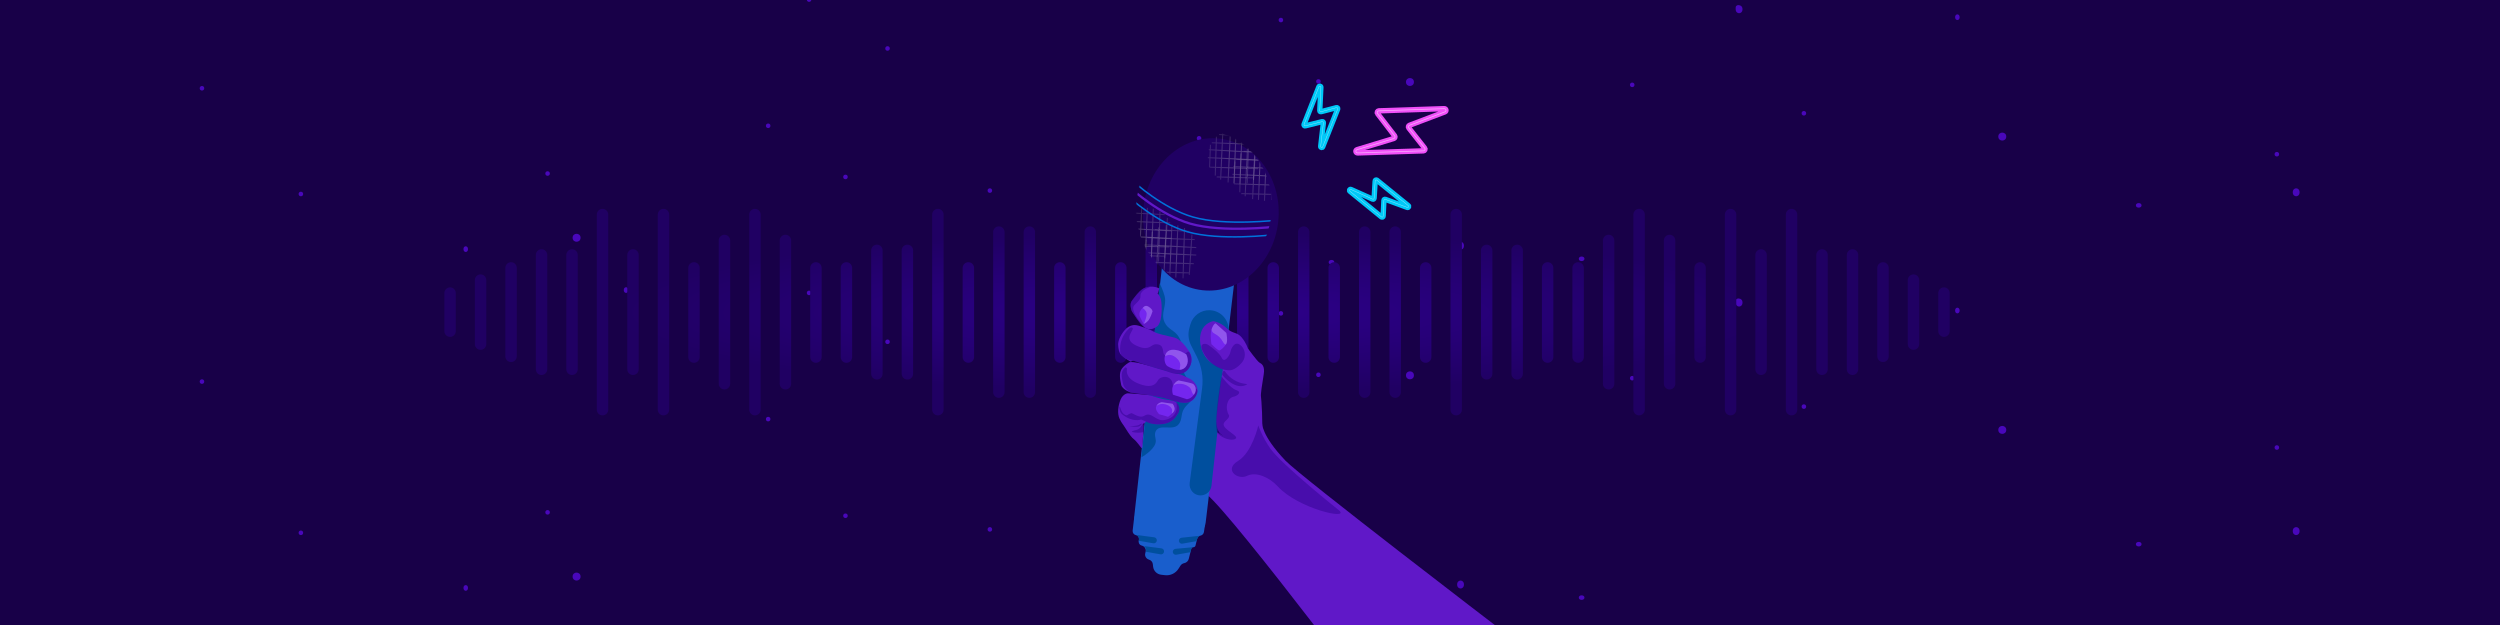 <svg xmlns="http://www.w3.org/2000/svg" fill="none" viewBox="0 0 3280 820" height="820" width="3280">
<g clip-path="url(#clip0_1351_11561)">
<rect fill="#180048" height="820" width="3280"></rect>
<circle fill="#4907BB" r="2.983" cy="-0.548" cx="1061.52"></circle>
<circle fill="#4907BB" r="2.983" cy="165.03" cx="1007.82"></circle>
<circle fill="#4907BB" r="2.983" cy="181.436" cx="1573.15"></circle>
<circle fill="#4907BB" r="2.983" cy="115.804" cx="264.983"></circle>
<circle fill="#4907BB" r="2.983" cy="63.593" cx="1164.44"></circle>
<circle fill="#4907BB" r="2.983" cy="106.85" cx="1729.77"></circle>
<ellipse fill="#4907BB" ry="3.729" rx="2.983" cy="22.573" cx="2568.07"></ellipse>
<circle fill="#4907BB" r="2.983" cy="202.319" cx="2987.22"></circle>
<circle fill="#4907BB" r="2.983" cy="111.327" cx="2141.47"></circle>
<circle fill="#4907BB" r="5.221" cy="107.596" cx="1849.85"></circle>
<circle fill="#4907BB" r="5.221" cy="179.197" cx="2626.99"></circle>
<circle fill="#4907BB" r="2.983" cy="26.304" cx="1680.55"></circle>
<circle fill="#4907BB" r="2.983" cy="148.616" cx="2366.7"></circle>
<circle fill="#4907BB" r="2.983" cy="9.897" cx="2280.19"></circle>
<ellipse fill="#4907BB" ry="5.221" rx="4.475" cy="12.135" cx="2281.68"></ellipse>
<ellipse fill="#4907BB" ry="2.983" rx="3.729" cy="788.53" cx="1746.93"></ellipse>
<circle fill="#4907BB" r="2.983" cy="694.561" cx="1298.69"></circle>
<circle fill="#4907BB" r="2.983" cy="699.038" cx="394.756"></circle>
<ellipse fill="#4907BB" ry="3.729" rx="2.983" cy="771.378" cx="611.043"></ellipse>
<circle fill="#4907BB" r="2.983" cy="672.186" cx="718.441"></circle>
<circle fill="#4907BB" r="2.983" cy="676.663" cx="1109.25"></circle>
<ellipse fill="#4907BB" ry="3.729" rx="2.983" cy="690.831" cx="1626.85"></ellipse>
<ellipse fill="#4907BB" ry="2.983" rx="3.729" cy="713.952" cx="2805.99"></ellipse>
<ellipse fill="#4907BB" ry="2.983" rx="3.729" cy="784.061" cx="2075.09"></ellipse>
<circle fill="#4907BB" r="5.221" cy="756.463" cx="756.479"></circle>
<ellipse fill="#4907BB" ry="5.221" rx="4.475" cy="766.9" cx="1916.23"></ellipse>
<ellipse fill="#4907BB" ry="5.221" rx="4.475" cy="696.799" cx="3012.58"></ellipse>
<circle fill="#4907BB" r="2.983" cy="384.296" cx="1061.52"></circle>
<circle fill="#4907BB" r="2.983" cy="549.874" cx="1007.82"></circle>
<ellipse fill="#4907BB" ry="2.983" rx="3.729" cy="344.022" cx="1746.93"></ellipse>
<circle fill="#4907BB" r="2.983" cy="566.28" cx="1573.15"></circle>
<circle fill="#4907BB" r="2.983" cy="250.054" cx="1298.69"></circle>
<circle fill="#4907BB" r="2.983" cy="254.522" cx="394.756"></circle>
<ellipse fill="#4907BB" ry="3.729" rx="2.983" cy="326.87" cx="611.043"></ellipse>
<circle fill="#4907BB" r="2.983" cy="227.679" cx="718.441"></circle>
<ellipse fill="#4907BB" ry="3.729" rx="2.983" cy="380.573" cx="821.365"></ellipse>
<circle fill="#4907BB" r="2.983" cy="500.647" cx="264.983"></circle>
<circle fill="#4907BB" r="2.983" cy="448.436" cx="1164.44"></circle>
<circle fill="#4907BB" r="2.983" cy="232.155" cx="1109.25"></circle>
<ellipse fill="#4907BB" ry="3.729" rx="2.983" cy="246.323" cx="1626.85"></ellipse>
<circle fill="#4907BB" r="2.983" cy="491.694" cx="1729.77"></circle>
<ellipse fill="#4907BB" ry="3.729" rx="2.983" cy="407.417" cx="2568.07"></ellipse>
<ellipse fill="#4907BB" ry="2.983" rx="3.729" cy="269.444" cx="2805.99"></ellipse>
<circle fill="#4907BB" r="2.983" cy="587.163" cx="2987.22"></circle>
<circle fill="#4907BB" r="2.983" cy="496.171" cx="2141.47"></circle>
<ellipse fill="#4907BB" ry="2.983" rx="3.729" cy="339.546" cx="2075.09"></ellipse>
<circle fill="#4907BB" r="5.221" cy="311.955" cx="756.479"></circle>
<circle fill="#4907BB" r="5.221" cy="492.439" cx="1849.85"></circle>
<ellipse fill="#4907BB" ry="5.221" rx="4.475" cy="322.393" cx="1916.23"></ellipse>
<circle fill="#4907BB" r="5.221" cy="564.041" cx="2626.99"></circle>
<ellipse fill="#4907BB" ry="5.221" rx="4.475" cy="252.291" cx="3012.58"></ellipse>
<circle fill="#4907BB" r="2.983" cy="411.147" cx="1680.55"></circle>
<circle fill="#4907BB" r="2.983" cy="533.46" cx="2366.7"></circle>
<circle fill="#4907BB" r="2.983" cy="394.741" cx="2280.19"></circle>
<ellipse fill="#4907BB" ry="5.221" rx="4.475" cy="396.979" cx="2281.68"></ellipse>
<path fill="url(#paint0_radial_1351_11561)" d="M1230.5 274C1226.36 274 1223 277.358 1223 281.5V537.5C1223 541.642 1226.36 545 1230.5 545C1234.64 545 1238 541.642 1238 537.5V281.5C1238 277.358 1234.64 274 1230.5 274Z"></path>
<path fill="url(#paint1_radial_1351_11561)" d="M1430.5 297C1426.36 297 1423 300.358 1423 304.5V514.5C1423 518.642 1426.36 522 1430.5 522C1434.64 522 1438 518.642 1438 514.5V304.5C1438 300.358 1434.64 297 1430.5 297Z"></path>
<path fill="url(#paint2_radial_1351_11561)" d="M830.5 327C826.358 327 823 330.358 823 334.5V484.5C823 488.642 826.358 492 830.5 492C834.642 492 838 488.642 838 484.5V334.5C838 330.358 834.642 327 830.5 327Z"></path>
<path fill="url(#paint3_radial_1351_11561)" d="M1463 351.5C1463 347.358 1466.36 344 1470.5 344C1474.64 344 1478 347.358 1478 351.5V468.5C1478 472.642 1474.64 476 1470.5 476C1466.36 476 1463 472.642 1463 468.5V351.5Z"></path>
<path fill="url(#paint4_radial_1351_11561)" d="M1383 351.5C1383 347.358 1386.36 344 1390.5 344C1394.64 344 1398 347.358 1398 351.5V468.5C1398 472.642 1394.64 476 1390.5 476C1386.36 476 1383 472.642 1383 468.5V351.5Z"></path>
<path fill="url(#paint5_radial_1351_11561)" d="M1270.5 344C1266.36 344 1263 347.358 1263 351.5V468.5C1263 472.642 1266.36 476 1270.5 476C1274.64 476 1278 472.642 1278 468.5V351.5C1278 347.358 1274.64 344 1270.5 344Z"></path>
<path fill="url(#paint6_radial_1351_11561)" d="M1103 351.5C1103 347.358 1106.36 344 1110.5 344C1114.64 344 1118 347.358 1118 351.5V468.5C1118 472.642 1114.64 476 1110.5 476C1106.36 476 1103 472.642 1103 468.5V351.5Z"></path>
<path fill="url(#paint7_radial_1351_11561)" d="M1070.5 344C1066.36 344 1063 347.358 1063 351.5V468.5C1063 472.642 1066.36 476 1070.5 476C1074.64 476 1078 472.642 1078 468.5V351.5C1078 347.358 1074.64 344 1070.5 344Z"></path>
<path fill="url(#paint8_radial_1351_11561)" d="M903 351.5C903 347.358 906.358 344 910.5 344C914.642 344 918 347.358 918 351.5V468.5C918 472.642 914.642 476 910.5 476C906.358 476 903 472.642 903 468.5V351.5Z"></path>
<path fill="url(#paint9_radial_1351_11561)" d="M743 334.5C743 330.358 746.358 327 750.5 327C754.642 327 758 330.358 758 334.5V484.5C758 488.642 754.642 492 750.5 492C746.358 492 743 488.642 743 484.5V334.5Z"></path>
<path fill="url(#paint10_radial_1351_11561)" d="M710.5 327C706.358 327 703 330.358 703 334.5V484.5C703 488.642 706.358 492 710.5 492C714.642 492 718 488.642 718 484.5V334.5C718 330.358 714.642 327 710.5 327Z"></path>
<path fill="url(#paint11_radial_1351_11561)" d="M663 351.5C663 347.358 666.358 344 670.5 344C674.642 344 678 347.358 678 351.5V467.5C678 471.642 674.642 475 670.5 475C666.358 475 663 471.642 663 467.5V351.5Z"></path>
<path fill="url(#paint12_radial_1351_11561)" d="M630.5 360C626.358 360 623 363.358 623 367.5V451.5C623 455.642 626.358 459 630.5 459C634.642 459 638 455.642 638 451.5V367.5C638 363.358 634.642 360 630.5 360Z"></path>
<path fill="url(#paint13_radial_1351_11561)" d="M583 384.5C583 380.358 586.358 377 590.5 377C594.642 377 598 380.358 598 384.5V434.5C598 438.642 594.642 442 590.5 442C586.358 442 583 438.642 583 434.5V384.5Z"></path>
<path fill="url(#paint14_radial_1351_11561)" d="M1503 328.5C1503 324.358 1506.36 321 1510.5 321C1514.64 321 1518 324.358 1518 328.5V490.5C1518 494.642 1514.64 498 1510.5 498C1506.36 498 1503 494.642 1503 490.5V328.5Z"></path>
<path fill="url(#paint15_radial_1351_11561)" d="M1190.5 321C1186.36 321 1183 324.358 1183 328.5V490.5C1183 494.642 1186.36 498 1190.5 498C1194.64 498 1198 494.642 1198 490.5V328.5C1198 324.358 1194.64 321 1190.5 321Z"></path>
<path fill="url(#paint16_radial_1351_11561)" d="M1143 328.5C1143 324.358 1146.36 321 1150.5 321C1154.64 321 1158 324.358 1158 328.5V490.5C1158 494.642 1154.64 498 1150.5 498C1146.36 498 1143 494.642 1143 490.5V328.5Z"></path>
<path fill="url(#paint17_radial_1351_11561)" d="M1030.5 308C1026.36 308 1023 311.358 1023 315.5V503.5C1023 507.642 1026.36 511 1030.5 511C1034.64 511 1038 507.642 1038 503.5V315.5C1038 311.358 1034.64 308 1030.5 308Z"></path>
<path fill="url(#paint18_radial_1351_11561)" d="M943 315.5C943 311.358 946.358 308 950.5 308C954.642 308 958 311.358 958 315.5V503.5C958 507.642 954.642 511 950.5 511C946.358 511 943 507.642 943 503.5V315.5Z"></path>
<path fill="url(#paint19_radial_1351_11561)" d="M1350.5 297C1346.36 297 1343 300.358 1343 304.5V514.5C1343 518.642 1346.36 522 1350.5 522C1354.64 522 1358 518.642 1358 514.5V304.5C1358 300.358 1354.64 297 1350.5 297Z"></path>
<path fill="url(#paint20_radial_1351_11561)" d="M1303 304.5C1303 300.358 1306.36 297 1310.5 297C1314.64 297 1318 300.358 1318 304.5V514.5C1318 518.642 1314.64 522 1310.5 522C1306.36 522 1303 518.642 1303 514.5V304.5Z"></path>
<path fill="url(#paint21_radial_1351_11561)" d="M983 281.5C983 277.358 986.358 274 990.5 274C994.642 274 998 277.358 998 281.5V537.5C998 541.642 994.642 545 990.5 545C986.358 545 983 541.642 983 537.5V281.5Z"></path>
<path fill="url(#paint22_radial_1351_11561)" d="M870.5 274C866.358 274 863 277.358 863 281.5V537.5C863 541.642 866.358 545 870.5 545C874.642 545 878 541.642 878 537.5V281.5C878 277.358 874.642 274 870.5 274Z"></path>
<path fill="url(#paint23_radial_1351_11561)" d="M783 281.5C783 277.358 786.358 274 790.5 274C794.642 274 798 277.358 798 281.5V537.5C798 541.642 794.642 545 790.5 545C786.358 545 783 541.642 783 537.5V281.5Z"></path>
<path fill="url(#paint24_radial_1351_11561)" d="M1550.5 280C1546.36 280 1543 283.358 1543 287.5V531.5C1543 535.642 1546.36 539 1550.5 539C1554.64 539 1558 535.642 1558 531.5V287.5C1558 283.358 1554.64 280 1550.5 280Z"></path>
<path fill="url(#paint25_radial_1351_11561)" d="M1678 351.5C1678 347.358 1674.64 344 1670.5 344C1666.36 344 1663 347.358 1663 351.5V468.5C1663 472.642 1666.36 476 1670.5 476C1674.64 476 1678 472.642 1678 468.5V351.5Z"></path>
<path fill="url(#paint26_radial_1351_11561)" d="M1750.5 344C1754.64 344 1758 347.358 1758 351.5V468.5C1758 472.642 1754.64 476 1750.5 476C1746.36 476 1743 472.642 1743 468.5V351.5C1743 347.358 1746.36 344 1750.5 344Z"></path>
<path fill="url(#paint27_radial_1351_11561)" d="M1878 351.5C1878 347.358 1874.64 344 1870.5 344C1866.36 344 1863 347.358 1863 351.5V468.5C1863 472.642 1866.36 476 1870.5 476C1874.64 476 1878 472.642 1878 468.5V351.5Z"></path>
<path fill="url(#paint28_radial_1351_11561)" d="M2030.5 344C2034.64 344 2038 347.358 2038 351.5V468.5C2038 472.642 2034.64 476 2030.5 476C2026.36 476 2023 472.642 2023 468.5V351.5C2023 347.358 2026.36 344 2030.5 344Z"></path>
<path fill="url(#paint29_radial_1351_11561)" d="M2078 351.5C2078 347.358 2074.64 344 2070.5 344C2066.36 344 2063 347.358 2063 351.5V468.5C2063 472.642 2066.36 476 2070.5 476C2074.64 476 2078 472.642 2078 468.5V351.5Z"></path>
<path fill="url(#paint30_radial_1351_11561)" d="M2230.5 344C2234.64 344 2238 347.358 2238 351.5V468.5C2238 472.642 2234.64 476 2230.5 476C2226.36 476 2223 472.642 2223 468.5V351.5C2223 347.358 2226.36 344 2230.5 344Z"></path>
<path fill="url(#paint31_radial_1351_11561)" d="M2318 334.5C2318 330.358 2314.64 327 2310.5 327C2306.36 327 2303 330.358 2303 334.5V484.5C2303 488.642 2306.36 492 2310.5 492C2314.64 492 2318 488.642 2318 484.5V334.5Z"></path>
<path fill="url(#paint32_radial_1351_11561)" d="M2390.5 327C2394.64 327 2398 330.358 2398 334.5V484.5C2398 488.642 2394.64 492 2390.5 492C2386.36 492 2383 488.642 2383 484.5V334.5C2383 330.358 2386.36 327 2390.5 327Z"></path>
<path fill="url(#paint33_radial_1351_11561)" d="M2438 334.5C2438 330.358 2434.64 327 2430.5 327C2426.36 327 2423 330.358 2423 334.5V484.5C2423 488.642 2426.36 492 2430.5 492C2434.64 492 2438 488.642 2438 484.5L2438 334.5Z"></path>
<path fill="url(#paint34_radial_1351_11561)" d="M2470.5 344C2474.64 344 2478 347.358 2478 351.5V467.5C2478 471.642 2474.64 475 2470.5 475C2466.36 475 2463 471.642 2463 467.5V351.5C2463 347.358 2466.36 344 2470.5 344Z"></path>
<path fill="url(#paint35_radial_1351_11561)" d="M2518 367.5C2518 363.358 2514.64 360 2510.5 360C2506.36 360 2503 363.358 2503 367.5L2503 451.5C2503 455.642 2506.36 459 2510.5 459C2514.64 459 2518 455.642 2518 451.5L2518 367.5Z"></path>
<path fill="url(#paint36_radial_1351_11561)" d="M2550.5 377C2554.64 377 2558 380.358 2558 384.5V434.5C2558 438.642 2554.64 442 2550.5 442C2546.36 442 2543 438.642 2543 434.5L2543 384.5C2543 380.358 2546.36 377 2550.5 377Z"></path>
<path fill="url(#paint37_radial_1351_11561)" d="M1718 304.5C1718 300.358 1714.64 297 1710.5 297C1706.36 297 1703 300.358 1703 304.5V514.5C1703 518.642 1706.36 522 1710.5 522C1714.64 522 1718 518.642 1718 514.5V304.5Z"></path>
<path fill="url(#paint38_radial_1351_11561)" d="M1630.5 321C1634.64 321 1638 324.358 1638 328.5V490.5C1638 494.642 1634.64 498 1630.5 498C1626.36 498 1623 494.642 1623 490.5V328.5C1623 324.358 1626.36 321 1630.5 321Z"></path>
<path fill="url(#paint39_radial_1351_11561)" d="M1958 328.5C1958 324.358 1954.64 321 1950.5 321C1946.36 321 1943 324.358 1943 328.5V490.5C1943 494.642 1946.36 498 1950.5 498C1954.64 498 1958 494.642 1958 490.5V328.5Z"></path>
<path fill="url(#paint40_radial_1351_11561)" d="M1990.5 321C1994.64 321 1998 324.358 1998 328.5V490.5C1998 494.642 1994.64 498 1990.5 498C1986.36 498 1983 494.642 1983 490.5V328.5C1983 324.358 1986.36 321 1990.5 321Z"></path>
<path fill="url(#paint41_radial_1351_11561)" d="M2118 315.5C2118 311.358 2114.64 308 2110.5 308C2106.36 308 2103 311.358 2103 315.5V503.5C2103 507.642 2106.36 511 2110.5 511C2114.64 511 2118 507.642 2118 503.5V315.5Z"></path>
<path fill="url(#paint42_radial_1351_11561)" d="M2190.5 308C2194.64 308 2198 311.358 2198 315.5V503.5C2198 507.642 2194.64 511 2190.5 511C2186.36 511 2183 507.642 2183 503.5V315.5C2183 311.358 2186.36 308 2190.5 308Z"></path>
<path fill="url(#paint43_radial_1351_11561)" d="M1798 304.5C1798 300.358 1794.64 297 1790.5 297C1786.36 297 1783 300.358 1783 304.5V514.5C1783 518.642 1786.36 522 1790.5 522C1794.64 522 1798 518.642 1798 514.5V304.5Z"></path>
<path fill="url(#paint44_radial_1351_11561)" d="M1830.5 297C1834.64 297 1838 300.358 1838 304.5V514.5C1838 518.642 1834.64 522 1830.5 522C1826.36 522 1823 518.642 1823 514.5V304.5C1823 300.358 1826.36 297 1830.5 297Z"></path>
<path fill="url(#paint45_radial_1351_11561)" d="M1918 281.5C1918 277.358 1914.64 274 1910.5 274C1906.36 274 1903 277.358 1903 281.5V537.5C1903 541.642 1906.36 545 1910.5 545C1914.64 545 1918 541.642 1918 537.5V281.5Z"></path>
<path fill="url(#paint46_radial_1351_11561)" d="M2150.5 274C2154.64 274 2158 277.358 2158 281.5V537.5C2158 541.642 2154.64 545 2150.5 545C2146.36 545 2143 541.642 2143 537.5V281.5C2143 277.358 2146.36 274 2150.5 274Z"></path>
<path fill="url(#paint47_radial_1351_11561)" d="M2278 281.5C2278 277.358 2274.64 274 2270.5 274C2266.36 274 2263 277.358 2263 281.5V537.5C2263 541.642 2266.36 545 2270.5 545C2274.64 545 2278 541.642 2278 537.5V281.5Z"></path>
<path fill="url(#paint48_radial_1351_11561)" d="M2350.5 274C2354.64 274 2358 277.358 2358 281.5V537.5C2358 541.642 2354.64 545 2350.5 545C2346.36 545 2343 541.642 2343 537.5V281.5C2343 277.358 2346.36 274 2350.5 274Z"></path>
<path fill="url(#paint49_radial_1351_11561)" d="M1598 287.5C1598 283.358 1594.64 280 1590.5 280C1586.36 280 1583 283.358 1583 287.5V531.5C1583 535.642 1586.36 539 1590.5 539C1594.64 539 1598 535.642 1598 531.5V287.5Z"></path>
<g filter="url(#filter0_f_1351_11561)">
<path stroke-width="7" stroke="#00C8F8" d="M1847.69 269.835L1806.44 236.365C1805.58 235.669 1804.29 236.234 1804.22 237.338L1802.84 260.124C1802.78 261.076 1801.79 261.671 1800.92 261.287L1772.46 248.562C1771.01 247.914 1769.81 249.859 1771.05 250.864L1812.48 284.612C1813.35 285.321 1814.64 284.744 1814.7 283.62L1815.7 262.746C1815.74 261.825 1816.66 261.213 1817.53 261.533L1846.36 272.167C1847.81 272.701 1848.89 270.805 1847.69 269.835L1847.69 269.835Z"></path>
</g>
<path stroke-width="2" stroke="#00C8F8" d="M1847.69 269.835C1847.69 269.835 1847.69 269.834 1847.69 269.833L1806.44 236.365C1805.58 235.669 1804.29 236.234 1804.22 237.338L1802.84 260.124C1802.78 261.076 1801.79 261.671 1800.92 261.287L1772.46 248.562C1771.01 247.914 1769.81 249.859 1771.05 250.864L1812.48 284.612C1813.35 285.321 1814.64 284.744 1814.7 283.62L1815.7 262.746C1815.74 261.825 1816.66 261.213 1817.53 261.533L1846.36 272.167C1847.81 272.7 1848.89 270.808 1847.69 269.837C1847.69 269.836 1847.69 269.835 1847.69 269.835V269.835Z"></path>
<path stroke-width="0.5" stroke-opacity="0.64" stroke="white" d="M1847.69 269.835C1847.69 269.835 1847.69 269.834 1847.69 269.833L1806.44 236.365C1805.58 235.669 1804.29 236.234 1804.22 237.338L1802.84 260.124C1802.78 261.076 1801.79 261.671 1800.92 261.287L1772.46 248.562C1771.01 247.914 1769.81 249.859 1771.05 250.864L1812.48 284.612C1813.35 285.321 1814.64 284.744 1814.7 283.62L1815.7 262.746C1815.74 261.825 1816.66 261.213 1817.53 261.533L1846.36 272.167C1847.81 272.7 1848.89 270.808 1847.69 269.837C1847.69 269.836 1847.69 269.835 1847.69 269.835V269.835Z"></path>
<g filter="url(#filter1_f_1351_11561)">
<path stroke-width="7" stroke="#00C8F8" d="M1730.37 113.902L1710.87 163.321C1710.47 164.352 1711.4 165.411 1712.47 165.142L1734.61 159.603C1735.54 159.371 1736.41 160.137 1736.3 161.081L1732.73 192.05C1732.55 193.628 1734.77 194.187 1735.35 192.704L1755.06 143.036C1755.48 141.996 1754.54 140.934 1753.45 141.219L1733.24 146.549C1732.35 146.785 1731.49 146.09 1731.53 145.168L1732.99 114.471C1733.07 112.932 1730.94 112.47 1730.37 113.908L1730.37 113.902Z"></path>
</g>
<path stroke-width="2" stroke="#00C8F8" d="M1730.37 113.905C1730.37 113.904 1730.37 113.904 1730.37 113.905L1710.87 163.321C1710.47 164.352 1711.4 165.411 1712.47 165.142L1734.61 159.603C1735.54 159.371 1736.41 160.137 1736.3 161.081L1732.73 192.05C1732.55 193.628 1734.77 194.187 1735.35 192.704L1755.06 143.036C1755.48 141.996 1754.54 140.934 1753.45 141.219L1733.24 146.549C1732.35 146.785 1731.49 146.09 1731.53 145.168L1732.99 114.471C1733.07 112.933 1730.94 112.471 1730.37 113.905C1730.37 113.906 1730.37 113.906 1730.37 113.905V113.905Z"></path>
<path stroke-width="0.5" stroke-opacity="0.64" stroke="white" d="M1730.37 113.905C1730.37 113.904 1730.37 113.904 1730.37 113.905L1710.87 163.321C1710.47 164.352 1711.4 165.411 1712.47 165.142L1734.61 159.603C1735.54 159.371 1736.41 160.137 1736.3 161.081L1732.73 192.05C1732.55 193.628 1734.77 194.187 1735.35 192.704L1755.06 143.036C1755.48 141.996 1754.54 140.934 1753.45 141.219L1733.24 146.549C1732.35 146.785 1731.49 146.09 1731.53 145.168L1732.99 114.471C1733.07 112.933 1730.94 112.471 1730.37 113.905C1730.37 113.906 1730.37 113.906 1730.37 113.905V113.905Z"></path>
<g filter="url(#filter2_f_1351_11561)">
<path stroke-width="7" stroke="#F050F8" d="M1894.86 142.541L1809.01 145.427C1807.22 145.492 1806.24 147.547 1807.33 148.966L1829.8 178.251C1830.74 179.474 1830.16 181.252 1828.7 181.704L1780.46 196.345C1778 197.091 1778.6 200.739 1781.18 200.653L1867.54 197.922C1869.35 197.867 1870.32 195.789 1869.2 194.358L1848.28 167.814C1847.36 166.644 1847.84 164.919 1849.23 164.392L1895.71 146.8C1898.04 145.92 1897.35 142.458 1894.85 142.547L1894.86 142.541Z"></path>
</g>
<path stroke-width="3" stroke="#F050F8" d="M1894.86 142.544C1894.86 142.543 1894.86 142.541 1894.86 142.541L1809.01 145.427C1807.22 145.492 1806.24 147.547 1807.33 148.966L1829.8 178.251C1830.74 179.474 1830.16 181.252 1828.7 181.704L1780.46 196.345C1778 197.091 1778.6 200.739 1781.18 200.653L1867.54 197.922C1869.35 197.867 1870.32 195.789 1869.2 194.358L1848.28 167.814C1847.36 166.644 1847.84 164.919 1849.23 164.392L1895.71 146.8C1898.04 145.92 1897.35 142.463 1894.86 142.547C1894.86 142.547 1894.86 142.545 1894.86 142.544V142.544Z"></path>
<path stroke-opacity="0.5" stroke="white" d="M1894.86 142.544C1894.86 142.543 1894.86 142.541 1894.86 142.541L1809.01 145.427C1807.22 145.492 1806.24 147.547 1807.33 148.966L1829.8 178.251C1830.74 179.474 1830.16 181.252 1828.7 181.704L1780.46 196.345C1778 197.091 1778.6 200.739 1781.18 200.653L1867.54 197.922C1869.35 197.867 1870.32 195.789 1869.2 194.358L1848.28 167.814C1847.36 166.644 1847.84 164.919 1849.23 164.392L1895.71 146.8C1898.04 145.92 1897.35 142.463 1894.86 142.547C1894.86 142.547 1894.86 142.545 1894.86 142.544V142.544Z"></path>
<path fill="#6018C8" d="M1655.94 555.186C1655.94 555.186 1654.41 570.549 1686.43 604.284C1706.22 625.132 1969.36 826.32 1969.36 826.32C1969.36 826.32 1953.16 857.8 1917.18 896.674C1890.72 945.764 1837.29 971.386 1837.29 971.386C1834.19 963.8 1619 677.937 1583.61 648.964C1567.36 635.657 1487.94 592.496 1504.35 579.392C1513.1 572.398 1568.04 543.967 1591.8 563.245C1617.6 584.187 1654.12 581.932 1655.95 555.175L1655.94 555.186Z"></path>
<path fill="#195ECC" d="M1488.05 678.249L1525.56 340.745C1526.55 331.793 1534.36 325.171 1543.35 325.646L1606.04 328.956C1615.85 329.475 1623.18 338.183 1622.02 347.942L1581.8 685.916C1580.73 694.875 1572.85 701.441 1563.85 700.873L1503.88 697.093C1494.19 696.482 1486.98 687.896 1488.05 678.249Z"></path>
<path fill="#004F9E" d="M1560.49 430.237L1561.82 425.554C1565.04 414.175 1575.65 406.497 1587.47 406.995C1602.24 407.618 1613.4 420.618 1611.77 435.315L1589.48 637.12C1588.11 649.57 1572.61 654.47 1564.33 645.074C1561.57 641.95 1560.3 637.79 1560.85 633.662L1577.14 509.404C1579.03 494.976 1576.51 480.313 1569.91 467.345L1562.74 453.252C1559.12 446.137 1558.32 437.918 1560.49 430.237Z"></path>
<path fill="#6018C8" d="M1583.53 470.844C1580.29 467.045 1577.64 462.035 1576.05 456.567C1574.04 449.692 1573.71 442.126 1576 435.404C1580.11 423.321 1591.67 421.349 1591.67 421.349C1591.67 421.349 1600.62 422.175 1608.97 430.282C1617.33 438.39 1622.79 435.272 1628.9 442.476C1635 449.68 1637.23 457.14 1637.23 457.14C1637.23 457.14 1649.53 474.112 1652.39 475.709C1655.25 477.305 1659.97 479.912 1657.94 491.614C1655.92 503.316 1653.83 517.965 1654.35 519.926C1654.87 521.886 1657.29 558.933 1655.4 564.478C1653.5 570.023 1644.89 581.643 1627.16 579.359C1609.44 577.087 1604.87 572.717 1602.72 570.273C1602.72 570.273 1596.33 567.216 1596.04 553.274C1595.76 539.32 1604.39 484.631 1604.39 484.631C1604.39 484.631 1590.83 479.409 1583.53 470.844Z"></path>
<path fill="#7426EF" d="M1608.82 436.813C1608.82 436.813 1611.03 447.128 1608.7 451.289C1606.38 455.439 1601.66 459.604 1599.74 459.793C1597.81 459.992 1589.44 451.515 1589.44 451.515C1589.44 451.515 1586.97 437.84 1589.96 430.709C1592.95 423.59 1594.81 424.326 1594.81 424.326L1608.82 436.813Z"></path>
<path fill="#2D008C" d="M1579.86 451.206C1581.78 450.97 1583.7 451.495 1585.31 452.585C1590.67 456.231 1600.05 463.237 1603.03 469.721C1606.37 476.965 1613.38 466.446 1614.19 462.165C1615.01 457.885 1619.17 447.591 1626.33 451.982C1633.49 456.349 1635.52 467.306 1630.32 474.417C1626.61 479.503 1618.75 486.409 1612.14 485.85C1605.53 485.291 1589.83 482.968 1578.73 462.369C1574.06 453.72 1576.93 451.569 1579.85 451.193L1579.86 451.206Z" opacity="0.47"></path>
<path fill="#2D008C" d="M1607.02 487.155C1606.46 486.37 1605.28 486.426 1604.81 487.265C1603.95 488.782 1603.02 490.901 1603.7 491.92C1604.83 493.609 1620.11 511.353 1633.85 505.484C1643.47 501.377 1622.23 508.702 1607.03 487.167L1607.02 487.155Z" opacity="0.47"></path>
<path fill="#004F9E" d="M1516 581.5C1513.17 591.317 1497.5 600 1497.5 600L1521.5 371.5C1521.5 371.5 1526.31 381.595 1528 388.5C1531.2 401.588 1522.27 410.805 1528 423C1532.4 432.374 1541.19 433.106 1546.5 442C1555.48 457.06 1547.66 469.646 1552.5 486.5C1556.29 499.709 1569.05 505.6 1566 519C1563.98 527.875 1556.47 529.811 1552.5 538C1549.18 544.833 1551.16 550.499 1546.5 556.5C1538.82 566.404 1520.53 554.812 1516 566.5C1513.88 571.962 1517.62 575.872 1516 581.5Z"></path>
<path fill="#2D008C" d="M1602.91 494.249C1602.91 494.249 1614.06 509.341 1621.96 511.826C1629.86 514.312 1623.96 519.26 1618.37 520.514C1609.43 522.509 1607.14 536.122 1612.14 544.209C1614.7 548.357 1606.03 552.13 1605.41 556.209C1604.28 563.635 1625.96 571.822 1621.17 575.506C1616.38 579.191 1603.04 575.053 1597.56 568.46C1592.1 561.856 1599.64 507.92 1602.89 494.26L1602.91 494.249Z" opacity="0.47"></path>
<path fill="#6018C8" d="M1519.8 382.964L1521.03 378.364C1514.03 374.996 1505.22 375.416 1499.53 378.949C1493.85 382.482 1488.91 389.788 1485.09 394.616C1481.27 399.458 1485 408.262 1485 408.262C1485 408.262 1495.79 425.913 1501.6 429.588C1507.42 433.263 1512.54 432.419 1518.27 428.104C1524.01 423.788 1524.74 407.423 1523.76 396.852C1522.99 388.616 1518.71 385.002 1518.71 385.002C1519.22 384.415 1519.6 383.701 1519.8 382.94L1519.8 382.964Z"></path>
<path fill="#6018C8" d="M1488.94 426.477C1488.94 426.477 1481.77 425.834 1475.66 433.054C1469.55 440.273 1466.73 447.89 1467.04 452.409C1467.35 456.927 1467.56 462.581 1471.99 466.764C1475.06 469.671 1479.47 472.282 1481.87 473.611C1482.92 474.189 1483.59 474.517 1483.59 474.517C1483.59 474.517 1486.07 472.329 1489.85 474.126C1493.63 475.924 1521.77 484.529 1527.16 485.642C1532.55 486.756 1545.92 494.43 1555.32 487.62C1564.73 480.811 1565.07 469.11 1561.02 462.428C1556.96 455.746 1548.69 444.68 1540.41 442.801C1532.13 440.91 1518.09 437.883 1514.53 435.516C1510.96 433.149 1493.46 426.19 1488.95 426.489L1488.94 426.477Z"></path>
<path fill="#6018C8" d="M1549.45 491.495L1562.34 497.532C1562.34 497.532 1576.62 506.87 1568.95 520.049C1561.29 533.228 1546.94 528.099 1533.35 523.826C1519.75 519.553 1483.66 515.064 1483.66 515.064C1483.66 515.064 1472.28 511.24 1470.93 504.729C1469.58 498.217 1467.8 489.12 1471.87 483.723C1475.93 478.327 1480.54 476.082 1480.54 476.082C1480.54 476.082 1481.14 471.883 1508 480.003C1534.87 488.135 1549.45 491.495 1549.45 491.495Z"></path>
<path fill="#6018C8" d="M1497.74 588.099C1497.74 588.099 1490.72 578.41 1487.83 576.418C1484.93 574.427 1481.24 569.374 1476.87 562.255C1472.49 555.136 1472.04 555.917 1468.84 549.289C1465.64 542.66 1466.91 532.089 1470.22 524.252C1473.52 516.416 1479.58 516 1479.58 516C1479.58 516 1499.96 517.178 1508.86 518.632C1508.86 518.632 1521.15 523.001 1527.96 524.025C1534.78 525.05 1541.88 525.688 1543.9 528.493C1543.9 528.493 1549.9 535.298 1545.63 542.467C1541.36 549.636 1536.68 553.756 1528.92 555.671C1521.16 557.586 1511.37 556.766 1505.92 554.019C1504.91 553.503 1504.02 553.078 1503.22 552.73C1503.22 552.73 1503.42 555.147 1499.78 555.917C1499.78 555.917 1500.95 558.156 1499.92 567.707L1498.72 586.792L1497.75 588.088L1497.74 588.099Z"></path>
<path fill="#2D008C" d="M1486.29 430.911C1486.29 430.911 1484.66 426.679 1478.54 433.91C1472.42 441.14 1470.19 448.795 1469.76 453.695C1469.36 458.192 1469.32 464.402 1471.95 466.769C1476.72 471.045 1478.74 471.816 1489.62 474.501C1493.69 475.507 1521.54 484.903 1526.93 486.017C1532.32 487.13 1545.69 494.804 1555.09 487.995C1564.5 481.185 1564.84 469.484 1560.79 462.802C1556.73 456.12 1556.36 474.65 1528.51 466.11C1523.79 464.67 1529.59 451.207 1516.05 451.675C1510.35 451.863 1508.39 460.058 1494.77 455.093C1471.6 446.658 1486.39 435.142 1486.28 430.935L1486.29 430.911Z" opacity="0.47"></path>
<path fill="#2D008C" d="M1538.18 510.764L1562.98 509.007C1562.98 509.007 1576.25 506.809 1568.6 520.001C1560.94 533.18 1546.59 528.05 1532.99 523.778C1519.39 519.505 1483.31 515.016 1483.31 515.016C1483.31 515.016 1474.8 510.243 1473.46 503.72C1472.13 497.197 1469.94 489.967 1473.98 484.568C1474.62 483.716 1475.18 483.061 1475.69 482.57C1476.88 481.383 1478.86 482.46 1478.54 484.106C1477.65 488.787 1478.39 498.889 1498.54 504.992C1512.53 509.23 1516.97 503.083 1519.12 499.149C1523.25 491.59 1542.01 491.737 1538.19 510.776L1538.18 510.764Z" opacity="0.47"></path>
<path fill="#2D008C" d="M1471.91 543.268C1467.81 539.831 1467.89 528.293 1470.43 536.403C1472.31 542.4 1475.33 544.376 1477.73 544.92C1479.25 545.265 1479.62 543.504 1484.24 542.093C1485.6 541.679 1492.12 547.017 1497.85 546.628C1501.91 546.361 1503.36 542.597 1508.89 544.35C1514.42 546.103 1519.71 552.684 1527.88 551.081C1550.52 546.617 1541.88 525.709 1543.89 528.502C1543.89 528.502 1550.16 534.777 1545.9 541.934C1541.63 549.103 1537.15 553.653 1529.4 555.58C1521.64 557.495 1510.77 556.75 1505.33 554.003C1504.32 553.487 1498.16 550.742 1497.35 550.382C1497.35 550.382 1485.7 554.848 1471.9 543.255L1471.91 543.268Z" opacity="0.47"></path>
<path fill="#2D008C" d="M1499.48 378.736C1493.79 382.269 1488.86 389.574 1485.03 394.403C1481.22 399.244 1484.95 408.048 1484.95 408.048C1484.95 408.048 1496.25 426.946 1501.55 429.374C1502.64 429.871 1480.93 407.961 1488.23 400.424C1493.23 395.265 1496.63 393.23 1496.34 387.642C1496.15 384.155 1500.47 379.631 1506.73 377.562C1511.35 376.045 1505.17 375.179 1499.47 378.723L1499.48 378.736Z" opacity="0.47"></path>
<path fill="#7426EF" d="M1556.46 465.002C1556.46 465.002 1550.36 460.797 1545.82 459.714C1541.29 458.631 1532.79 457.143 1529.28 464.716C1525.78 472.279 1529.48 479.201 1531.78 480.465C1534.08 481.729 1543.29 487.069 1550.77 484.685C1558.24 482.288 1560.4 473.2 1556.46 465.002Z"></path>
<path fill="#7426EF" d="M1546.37 499.049C1546.37 499.049 1563.66 502.365 1565.47 503.752C1567.3 505.141 1571.25 510.638 1566.85 517.204C1562.46 523.759 1557.05 523.739 1557.05 523.739L1538.96 517.826C1538.96 517.826 1534.02 505.435 1546.34 499.047L1546.37 499.049Z"></path>
<path fill="#7426EF" d="M1524.36 527.736L1538.4 529.74C1538.4 529.74 1542.39 534.597 1541.04 538.178C1539.7 541.759 1532.53 546.865 1532.53 546.865L1520.81 543.424C1520.81 543.424 1514.52 537.303 1517.2 532.545C1519.88 527.787 1524.35 527.747 1524.35 527.747L1524.36 527.736Z"></path>
<path fill="#2D008C" d="M1490.73 564.164C1493.41 563.571 1495.74 561.921 1497.09 559.543C1497.12 559.521 1497.13 559.486 1497.15 559.451C1499.29 555.635 1499.76 555.939 1499.76 555.939C1499.76 555.939 1501.15 565.059 1500.14 566.507C1499.13 567.955 1490.54 568.115 1486.07 566.929C1482.98 566.115 1487.58 564.858 1490.72 564.152L1490.73 564.164Z" opacity="0.47"></path>
<path fill="#2D008C" d="M1480.83 559.277C1480.83 559.277 1492.4 561.078 1495.29 559.046C1498.18 557.038 1498.4 555.767 1497.69 555.722C1496.98 555.678 1494.5 557.997 1491.64 558.388C1488.78 558.779 1481.5 559.736 1480.81 559.264L1480.83 559.277Z" opacity="0.47"></path>
<path fill="#E5E5E5" d="M1556.46 465.004C1556.46 465.004 1550.12 460.831 1545.59 459.748C1541.05 458.665 1532.22 457.287 1529.2 465.058C1526.58 471.772 1532.54 459.651 1543.97 470.107C1554.05 479.335 1543.05 487.104 1550.52 484.706C1557.99 482.309 1560.4 473.202 1556.45 464.991L1556.46 465.004Z" opacity="0.25"></path>
<path fill="#E5E5E5" d="M1546.41 499.196C1546.41 499.196 1563.7 502.512 1565.51 503.899C1567.31 505.286 1571.29 510.785 1566.89 517.351C1565.33 519.681 1562.93 511.817 1562.91 511.744C1561.1 505.192 1547.14 500.432 1539.52 505.736C1539.52 505.736 1541.59 500.213 1546.4 499.183L1546.41 499.196Z" opacity="0.25"></path>
<path fill="#E5E5E5" d="M1524.41 527.713L1538.44 529.716C1538.44 529.716 1544.66 536.999 1537.72 542.465C1536.75 543.236 1538.73 539.089 1537.4 536.458C1535.2 532.13 1530.57 530.993 1528.99 530.501C1525 529.25 1520.63 530.033 1517.26 532.511C1519.94 527.753 1524.41 527.713 1524.41 527.713Z" opacity="0.25"></path>
<path fill="#7426EF" d="M1495.74 408.584C1495.74 408.584 1500.55 398.653 1506.37 402.281C1512.19 405.908 1511.97 408.763 1511.97 408.763C1511.97 408.763 1509.15 418.129 1505.77 421.415C1502.4 424.702 1500.62 425.065 1500.62 425.065C1500.62 425.065 1497.31 419.608 1495.64 415.683C1493.97 411.757 1495.75 408.573 1495.75 408.573L1495.74 408.584Z"></path>
<path fill="#E5E5E5" d="M1499.26 404.317C1499.26 404.317 1501.78 399.275 1506.54 402.063C1512.45 405.541 1512.14 408.545 1512.14 408.545C1512.14 408.545 1509.31 417.911 1505.94 421.197C1502.57 424.484 1500.78 424.847 1500.78 424.847C1500.78 424.847 1505.8 413.751 1504.13 409.825C1502.47 405.9 1499.27 404.306 1499.27 404.306L1499.26 404.317Z" opacity="0.25"></path>
<path fill="#E5E5E5" d="M1609.01 436.829C1609.01 436.829 1611.23 447.144 1608.89 451.305C1607.77 453.305 1605.77 450.811 1603.99 447.676C1601.7 443.628 1598.32 440.249 1594.18 438.143C1591.23 436.648 1588.66 434.273 1590.15 430.701C1593.15 423.583 1595 424.319 1595 424.319L1609.01 436.805L1609.01 436.829Z" opacity="0.25"></path>
<path fill="#2D008C" d="M1650.88 558.199C1650.88 558.199 1642.98 593.571 1624.2 604.859C1605.41 616.135 1623.84 630.388 1636.07 624.316C1648.29 618.243 1665.96 626.7 1676.34 638.078C1703.21 667.465 1771.11 682.576 1757.02 669.787C1757.02 669.787 1681.53 609.723 1666.61 588.443C1656.12 573.501 1650.89 558.211 1650.89 558.211L1650.88 558.199Z" opacity="0.47"></path>
<g filter="url(#filter3_d_1351_11561)">
<ellipse fill="#200063" transform="matrix(-0.994 -0.111 -0.111 0.994 1679.09 182.711)" ry="100.052" rx="88.857" cy="100.052" cx="88.857"></ellipse>
</g>
<mask height="201" width="179" y="172" x="1490" maskUnits="userSpaceOnUse" style="mask-type:alpha" id="mask0_1351_11561">
<ellipse fill="#200063" transform="matrix(-0.994 -0.111 -0.111 0.994 1679.09 182.711)" ry="100.052" rx="88.857" cy="100.052" cx="88.857"></ellipse>
</mask>
<g mask="url(#mask0_1351_11561)">
<path fill="url(#paint50_radial_1351_11561)" d="M1479.91 290.959L1486.48 291.213L1486.09 299.409L1479.65 299.057L1479.91 290.959ZM1486.54 289.909L1486.98 280.167L1483.02 279.959L1483.09 278.655L1487.04 278.862L1487.15 276.408L1488.53 276.469L1488.42 278.933L1496.95 279.361L1497.24 273.054L1498.62 273.117L1498.33 279.431L1504.37 279.743L1504.66 272.593L1506.04 272.648L1505.75 279.813L1512.22 280.144L1512.49 273.827L1513.86 273.884L1513.6 280.214L1521.14 280.604L1521.24 277.278L1522.62 277.321L1522.52 280.675L1527.89 280.946L1528.27 280.965L1528.44 281.306L1528.45 281.323L1527.85 281.619L1527.82 282.25L1522.48 281.98L1522.2 291.289L1530.57 291.615L1530.95 285.783L1532.32 285.872L1531.95 291.667L1535.36 291.791L1535.31 293.096L1531.86 292.97L1531.28 301.919L1537.37 302.262L1537.29 303.639L1531.19 303.295L1530.63 311.751L1537.37 312.053L1537.31 313.478L1530.53 313.175L1529.87 323.246L1533.72 323.373L1534.09 323.374L1534.09 324.776L1533.71 324.776L1533.7 324.776L1533.69 324.775L1529.78 324.647L1529.32 331.749L1529.32 331.75L1529.02 336.21L1529.02 336.213L1529 336.586L1528.99 336.917L1528.97 336.917L1528.83 338.929L1527.46 338.833L1527.59 336.889L1524 336.8L1524 336.8L1520.83 336.726L1520.78 338.643L1520.78 338.646L1520.63 343.352L1519.25 343.308L1519.4 338.606L1519.4 338.602L1519.45 336.691L1511.35 336.477L1511.12 342.273L1511.12 342.275L1511.04 344.433L1509.66 344.377L1509.75 342.22L1509.75 342.219L1509.97 336.44L1503.42 336.262L1503.14 343.189L1501.77 343.133L1502.04 336.227L1495.73 336.072L1495.45 342.227L1494.08 342.164L1494.36 336.037L1485.81 335.813L1485.7 338.478L1484.32 338.417L1484.44 335.778L1479.88 335.669L1479.92 334.195L1484.5 334.305L1485.01 323.262L1478.93 323.074L1478.63 333.191L1477.25 333.15L1477.55 323.031L1470.61 322.813L1470.6 322.813L1470.59 322.812L1470.44 322.804L1470.48 322.105L1469.79 322.071L1469.81 321.727L1470.26 310.416L1468.21 310.331L1468.27 308.905L1470.31 308.99L1470.68 299.934L1469.45 299.867L1469.52 298.491L1470.73 298.557L1470.95 292.915L1470.97 292.507L1471.33 292.324L1471.35 292.316L1471.66 292.942L1472.33 292.968L1472.11 298.633L1478.28 298.981L1478.53 290.905L1473.39 290.703L1473.44 289.399L1478.57 289.6L1478.78 282.151L1480.16 282.19L1479.94 289.654L1486.54 289.909ZM1471.2 321.428L1471.63 310.477L1477.93 310.778L1477.59 321.629L1471.2 321.428ZM1478.97 321.672L1479.31 310.841L1485.57 311.114L1485.08 321.861L1478.97 321.672ZM1486.46 321.903L1486.95 311.175L1495.48 311.567L1495 322.164L1486.46 321.903ZM1496.38 322.206L1496.86 311.631L1503.04 311.924L1502.62 322.402L1496.38 322.206ZM1502.56 323.804L1496.31 323.607L1495.8 334.598L1502.1 334.753L1502.56 323.804ZM1504 322.445L1504.42 311.987L1510.95 312.276L1510.54 322.643L1504 322.445ZM1510.48 324.044L1503.94 323.846L1503.48 334.788L1510.03 334.966L1510.48 324.044ZM1511.92 322.686L1512.33 312.337L1520.18 312.695L1519.86 322.943L1511.92 322.686ZM1519.82 324.345L1511.86 324.088L1511.41 335.003L1519.5 335.217L1519.82 324.345ZM1521.24 322.986L1521.56 312.758L1529.16 313.112L1528.49 323.203L1521.24 322.986ZM1528.4 324.603L1521.2 324.388L1520.87 335.251L1524.04 335.325L1524.04 335.325L1527.69 335.416L1527.94 331.66L1527.94 331.659L1528.4 324.603ZM1494.93 323.565L1486.39 323.304L1485.88 334.339L1494.42 334.563L1494.93 323.565ZM1487.91 289.962L1488.36 280.237L1496.9 280.665L1496.46 290.295L1487.91 289.962ZM1504.32 281.047L1498.27 280.735L1497.83 290.349L1503.93 290.585L1504.32 281.047ZM1512.17 281.448L1505.7 281.118L1505.31 290.639L1511.8 290.893L1512.17 281.448ZM1521.1 281.91L1513.55 281.519L1513.18 290.946L1520.83 291.236L1521.1 281.91ZM1530.49 292.918L1529.9 301.843L1521.89 301.404L1522.16 292.595L1530.49 292.918ZM1520.79 292.542L1520.51 301.328L1512.78 300.893L1513.13 292.25L1520.79 292.542ZM1511.75 292.197L1511.4 300.817L1504.89 300.465L1505.26 291.944L1511.75 292.197ZM1503.88 291.89L1503.52 300.389L1497.39 300.041L1497.77 291.653L1503.88 291.89ZM1496.4 291.6L1496.01 299.964L1487.47 299.485L1487.85 291.266L1496.4 291.6ZM1486.03 300.786L1479.61 300.435L1479.35 309.415L1485.64 309.688L1486.03 300.786ZM1495.95 301.341L1487.41 300.862L1487.01 309.75L1495.55 310.141L1495.95 301.341ZM1503.46 301.766L1497.33 301.418L1496.93 310.206L1503.1 310.498L1503.46 301.766ZM1511.34 302.194L1504.83 301.842L1504.48 310.561L1511.01 310.85L1511.34 302.194ZM1520.47 302.706L1512.72 302.27L1512.39 310.912L1520.22 311.269L1520.47 302.706ZM1529.81 303.218L1521.85 302.782L1521.6 311.332L1529.25 311.688L1529.81 303.218ZM1478.24 300.359L1472.05 300.01L1471.69 309.052L1477.97 309.352L1478.24 300.359Z" clip-rule="evenodd" fill-rule="evenodd" opacity="0.3"></path>
<path fill="url(#paint51_radial_1351_11561)" d="M1512.09 312.825L1518.66 313.08L1518.27 321.275L1511.83 320.924L1512.09 312.825ZM1518.72 311.775L1519.16 302.033L1515.2 301.825L1515.27 300.521L1519.22 300.729L1519.33 298.274L1520.71 298.336L1520.6 300.799L1529.13 301.227L1529.42 294.921L1530.8 294.983L1530.51 301.297L1536.55 301.609L1536.84 294.459L1538.22 294.515L1537.93 301.68L1544.4 302.01L1544.67 295.694L1546.04 295.751L1545.78 302.081L1553.32 302.471L1553.42 299.145L1554.8 299.187L1554.7 302.541L1560.07 302.812L1560.45 302.831L1560.62 303.173L1560.63 303.19L1560.03 303.486L1560 304.116L1554.66 303.847L1554.38 313.156L1562.75 313.481L1563.13 307.65L1564.5 307.738L1564.13 313.533L1567.54 313.657L1567.49 314.962L1564.04 314.837L1563.46 323.786L1569.55 324.129L1569.47 325.505L1563.37 325.161L1562.81 333.61L1569.54 333.911L1569.48 335.336L1562.72 335.034L1562.05 345.113L1565.9 345.24L1566.27 345.24L1566.27 346.643L1565.89 346.642L1565.88 346.642L1565.87 346.642L1561.96 346.513L1561.5 353.616L1561.5 353.617L1561.2 358.077L1561.2 358.079L1561.17 358.584L1561.17 358.776L1561.15 358.775L1561.01 360.796L1559.64 360.7L1559.78 358.748L1556.17 358.658L1556.17 358.658L1553.01 358.584L1552.96 360.51L1552.96 360.513L1552.81 365.219L1551.43 365.175L1551.58 360.473L1551.58 360.469L1551.63 358.55L1543.53 358.335L1543.3 364.14L1543.3 364.141L1543.22 366.299L1541.84 366.243L1541.93 364.086L1541.93 364.085L1542.15 358.298L1535.6 358.121L1535.32 365.055L1533.95 365L1534.22 358.085L1527.91 357.93L1527.63 364.093L1526.26 364.03L1526.54 357.895L1517.99 357.672L1517.88 360.344L1516.5 360.284L1516.62 357.637L1512.05 357.528L1512.09 356.053L1516.68 356.163L1517.19 345.129L1511.11 344.941L1510.81 355.057L1509.43 355.017L1509.73 344.898L1502.79 344.68L1502.78 344.68L1502.77 344.679L1502.62 344.67L1502.66 343.972L1501.97 343.937L1501.99 343.594L1502.44 332.274L1500.38 332.189L1500.44 330.764L1502.49 330.849L1502.86 321.8L1501.63 321.733L1501.7 320.357L1502.91 320.423L1503.13 314.781L1503.15 314.373L1503.51 314.191L1503.53 314.183L1503.84 314.809L1504.51 314.835L1504.29 320.499L1510.46 320.847L1510.71 312.772L1505.57 312.57L1505.62 311.265L1510.75 311.467L1510.96 304.018L1512.34 304.057L1512.13 311.52L1518.72 311.775ZM1503.38 343.295L1503.81 332.336L1510.11 332.637L1509.77 343.496L1503.38 343.295ZM1511.15 343.539L1511.49 332.7L1517.75 332.972L1517.26 343.728L1511.15 343.539ZM1518.64 343.77L1519.13 333.034L1527.67 333.425L1527.18 344.03L1518.64 343.77ZM1528.56 344.073L1529.04 333.49L1535.23 333.782L1534.8 344.269L1528.56 344.073ZM1534.74 345.67L1528.49 345.474L1527.98 356.457L1534.28 356.611L1534.74 345.67ZM1536.18 344.311L1536.6 333.845L1543.14 334.135L1542.72 344.51L1536.18 344.311ZM1542.66 345.911L1536.12 345.713L1535.66 356.647L1542.21 356.824L1542.66 345.911ZM1544.1 344.553L1544.51 334.196L1552.36 334.554L1552.04 344.81L1544.1 344.553ZM1552 346.211L1544.04 345.954L1543.59 356.861L1551.68 357.075L1552 346.211ZM1553.42 344.852L1553.74 334.617L1561.34 334.971L1560.67 345.07L1553.42 344.852ZM1560.58 346.47L1553.38 346.254L1553.05 357.11L1556.21 357.184L1556.21 357.184L1559.88 357.275L1560.12 353.527L1560.12 353.526L1560.58 346.47ZM1527.11 345.431L1518.57 345.171L1518.06 356.198L1526.6 356.422L1527.11 345.431ZM1520.09 311.829L1520.54 302.104L1529.08 302.532L1528.64 312.162L1520.09 311.829ZM1536.5 302.914L1530.45 302.602L1530.01 312.215L1536.11 312.452L1536.5 302.914ZM1544.35 303.315L1537.88 302.985L1537.49 312.506L1543.98 312.759L1544.35 303.315ZM1553.28 303.777L1545.73 303.386L1545.36 312.812L1553.01 313.103L1553.28 303.777ZM1562.67 314.785L1562.08 323.709L1554.07 323.27L1554.34 314.461L1562.67 314.785ZM1552.97 314.408L1552.69 323.194L1544.96 322.759L1545.31 314.117L1552.97 314.408ZM1543.93 314.064L1543.58 322.683L1537.07 322.332L1537.44 313.81L1543.93 314.064ZM1536.06 313.757L1535.7 322.255L1529.57 321.908L1529.95 313.52L1536.06 313.757ZM1528.58 313.466L1528.19 321.83L1519.65 321.351L1520.03 313.133L1528.58 313.466ZM1518.21 322.652L1511.79 322.302L1511.53 331.274L1517.82 331.547L1518.21 322.652ZM1528.13 323.207L1519.59 322.728L1519.19 331.609L1527.73 332L1528.13 323.207ZM1535.64 323.633L1529.51 323.285L1529.11 332.064L1535.28 332.357L1535.64 323.633ZM1543.52 324.06L1537.01 323.709L1536.66 332.42L1543.19 332.709L1543.52 324.06ZM1552.65 324.572L1544.9 324.136L1544.57 332.771L1552.4 333.127L1552.65 324.572ZM1561.99 325.085L1554.03 324.649L1553.78 333.191L1561.43 333.547L1561.99 325.085ZM1510.42 322.225L1504.23 321.877L1503.87 330.91L1510.15 331.211L1510.42 322.225Z" clip-rule="evenodd" fill-rule="evenodd" opacity="0.3"></path>
<path fill="url(#paint52_radial_1351_11561)" d="M1596.36 188.185L1602.93 188.439L1602.55 196.635L1596.11 196.283L1596.36 188.185ZM1602.99 187.135L1603.44 177.393L1599.48 177.185L1599.55 175.881L1603.5 176.088L1603.61 173.634L1604.99 173.695L1604.88 176.159L1613.41 176.587L1613.7 170.28L1615.08 170.343L1614.79 176.657L1620.83 176.969L1621.12 169.819L1622.5 169.874L1622.21 177.039L1628.68 177.37L1628.94 171.053L1630.32 171.11L1630.06 177.44L1637.6 177.83L1637.7 174.504L1639.08 174.547L1638.98 177.901L1644.35 178.172L1644.73 178.191L1644.9 178.532L1644.91 178.549L1644.31 178.845L1644.28 179.476L1638.94 179.206L1638.66 188.515L1647.03 188.841L1647.4 183.009L1648.78 183.098L1648.41 188.893L1651.82 189.017L1651.77 190.322L1648.32 190.196L1647.74 199.145L1653.83 199.488L1653.75 200.864L1647.64 200.52L1647.09 208.969L1653.82 209.27L1653.76 210.696L1646.99 210.393L1646.33 220.473L1650.18 220.599L1650.55 220.6L1650.55 222.002L1650.17 222.002L1650.16 222.002L1650.14 222.001L1646.24 221.873L1645.78 228.975L1645.78 228.976L1645.48 233.436L1645.48 233.439L1645.45 233.944L1645.44 234.135L1645.43 234.135L1645.29 236.155L1643.92 236.059L1644.05 234.107L1640.45 234.018L1640.45 234.018L1637.29 233.944L1637.24 235.869L1637.24 235.873L1637.09 240.578L1635.71 240.534L1635.86 235.832L1635.86 235.828L1635.91 233.909L1627.81 233.695L1627.58 239.5L1627.58 239.501L1627.49 241.659L1626.12 241.603L1626.2 239.446L1626.2 239.445L1626.43 233.658L1619.88 233.48L1619.6 240.415L1618.23 240.359L1618.5 233.445L1612.19 233.29L1611.91 239.453L1610.53 239.39L1610.82 233.255L1602.27 233.031L1602.16 235.704L1600.78 235.643L1600.9 232.996L1596.33 232.887L1596.37 231.412L1600.96 231.523L1601.47 220.488L1595.39 220.3L1595.09 230.417L1593.71 230.376L1594.01 220.257L1587.07 220.039L1587.06 220.039L1587.05 220.038L1586.9 220.03L1586.94 219.331L1586.25 219.297L1586.27 218.954L1586.71 207.634L1584.66 207.548L1584.72 206.123L1586.77 206.208L1587.14 197.16L1585.91 197.093L1585.98 195.716L1587.19 195.782L1587.41 190.141L1587.43 189.733L1587.79 189.55L1587.81 189.542L1588.12 190.168L1588.79 190.194L1588.57 195.859L1594.74 196.207L1594.99 188.131L1589.85 187.93L1589.9 186.625L1595.03 186.826L1595.24 179.377L1596.62 179.416L1596.4 186.88L1602.99 187.135ZM1587.66 218.655L1588.09 207.695L1594.39 207.996L1594.05 218.855L1587.66 218.655ZM1595.43 218.898L1595.77 208.059L1602.03 208.332L1601.54 219.087L1595.43 218.898ZM1602.91 219.129L1603.41 208.393L1611.94 208.785L1611.46 219.39L1602.91 219.129ZM1612.84 219.432L1613.32 208.849L1619.5 209.142L1619.08 219.628L1612.84 219.432ZM1619.02 221.03L1612.77 220.833L1612.26 231.816L1618.56 231.971L1619.02 221.03ZM1620.46 219.671L1620.88 209.205L1627.41 209.494L1627 219.869L1620.46 219.671ZM1626.94 221.27L1620.4 221.072L1619.94 232.006L1626.49 232.184L1626.94 221.27ZM1628.37 219.912L1628.79 209.556L1636.64 209.913L1636.32 220.169L1628.37 219.912ZM1636.28 221.571L1628.32 221.314L1627.87 232.221L1635.95 232.435L1636.28 221.571ZM1637.7 220.212L1638.02 209.976L1645.62 210.33L1644.95 220.429L1637.7 220.212ZM1644.86 221.829L1637.65 221.614L1637.33 232.469L1640.49 232.543L1640.49 232.543L1644.15 232.634L1644.4 228.886L1644.4 228.885L1644.86 221.829ZM1611.39 220.791L1602.85 220.53L1602.34 231.557L1610.88 231.781L1611.39 220.791ZM1604.37 187.188L1604.82 177.463L1613.35 177.891L1612.92 187.521L1604.37 187.188ZM1620.78 178.273L1614.73 177.961L1614.29 187.575L1620.39 187.811L1620.78 178.273ZM1628.63 178.674L1622.16 178.344L1621.77 187.865L1628.26 188.119L1628.63 178.674ZM1637.56 179.136L1630.01 178.745L1629.64 188.172L1637.29 188.462L1637.56 179.136ZM1646.95 190.144L1646.36 199.069L1638.35 198.63L1638.62 189.821L1646.95 190.144ZM1637.25 189.768L1636.97 198.553L1629.23 198.118L1629.58 189.477L1637.25 189.768ZM1628.21 189.423L1627.86 198.042L1621.35 197.691L1621.72 189.17L1628.21 189.423ZM1620.34 189.116L1619.97 197.615L1613.85 197.267L1614.23 188.879L1620.34 189.116ZM1612.86 188.826L1612.47 197.19L1603.93 196.711L1604.31 188.492L1612.86 188.826ZM1602.49 198.012L1596.07 197.661L1595.81 206.633L1602.1 206.907L1602.49 198.012ZM1612.41 198.567L1603.87 198.088L1603.47 206.968L1612.01 207.36L1612.41 198.567ZM1619.92 198.992L1613.79 198.644L1613.39 207.424L1619.56 207.716L1619.92 198.992ZM1627.8 199.42L1621.29 199.068L1620.94 207.779L1627.47 208.068L1627.8 199.42ZM1636.93 199.932L1629.18 199.496L1628.85 208.13L1636.68 208.487L1636.93 199.932ZM1646.27 200.444L1638.3 200.008L1638.06 208.55L1645.71 208.907L1646.27 200.444ZM1594.7 197.585L1588.51 197.236L1588.15 206.27L1594.43 206.57L1594.7 197.585Z" clip-rule="evenodd" fill-rule="evenodd" opacity="0.3"></path>
<path fill="url(#paint53_radial_1351_11561)" d="M1628.55 210.052L1635.12 210.306L1634.73 218.502L1628.3 218.15L1628.55 210.052ZM1635.18 209.002L1635.63 199.26L1631.66 199.052L1631.73 197.748L1635.68 197.955L1635.79 195.501L1637.17 195.563L1637.06 198.026L1645.6 198.454L1645.88 192.148L1647.26 192.21L1646.97 198.524L1653.01 198.836L1653.3 191.686L1654.68 191.742L1654.39 198.906L1660.87 199.237L1661.13 192.92L1662.5 192.978L1662.24 199.308L1669.78 199.698L1669.89 196.371L1671.26 196.414L1671.16 199.768L1676.53 200.039L1676.91 200.058L1677.08 200.4L1677.09 200.417L1676.5 200.712L1676.46 201.343L1671.12 201.073L1670.85 210.383L1679.21 210.708L1679.59 204.877L1680.96 204.965L1680.59 210.76L1684 210.884L1683.95 212.189L1680.51 212.063L1679.92 221.012L1686.01 221.355L1685.94 222.732L1679.83 222.388L1679.27 230.837L1686.01 231.138L1685.94 232.563L1679.18 232.26L1678.51 242.34L1682.36 242.466L1682.73 242.467L1682.73 243.869L1682.35 243.869L1682.34 243.869L1682.33 243.868L1678.42 243.74L1677.96 250.842L1677.96 250.843L1677.67 255.303L1677.67 255.306L1677.63 255.811L1677.63 256.002L1677.62 256.002L1677.48 258.022L1676.1 257.926L1676.24 255.975L1672.64 255.885L1672.63 255.885L1669.47 255.811L1669.42 257.736L1669.42 257.74L1669.27 262.445L1667.89 262.401L1668.04 257.699L1668.04 257.696L1668.1 255.776L1659.99 255.562L1659.77 261.367L1659.76 261.368L1659.68 263.526L1658.3 263.47L1658.39 261.313L1658.39 261.312L1658.61 255.525L1652.06 255.348L1651.79 262.282L1650.41 262.227L1650.69 255.312L1644.38 255.157L1644.09 261.32L1642.72 261.257L1643 255.122L1634.46 254.898L1634.34 257.571L1632.96 257.511L1633.08 254.864L1628.52 254.754L1628.55 253.28L1633.14 253.39L1633.66 242.355L1627.57 242.167L1627.27 252.284L1625.89 252.243L1626.19 242.124L1619.25 241.906L1619.24 241.906L1619.23 241.906L1619.08 241.897L1619.12 241.199L1618.43 241.164L1618.45 240.821L1618.9 229.501L1616.84 229.416L1616.9 227.99L1618.95 228.075L1619.32 219.027L1618.09 218.96L1618.16 217.584L1619.37 217.65L1619.59 212.008L1619.61 211.6L1619.97 211.418L1619.99 211.409L1620.3 212.035L1620.97 212.061L1620.75 217.726L1626.92 218.074L1627.17 209.998L1622.03 209.797L1622.08 208.492L1627.21 208.693L1627.42 201.244L1628.8 201.284L1628.59 208.747L1635.18 209.002ZM1619.84 240.522L1620.27 229.563L1626.57 229.864L1626.23 240.723L1619.84 240.522ZM1627.61 240.766L1627.95 229.926L1634.21 230.199L1633.72 240.954L1627.61 240.766ZM1635.1 240.996L1635.59 230.26L1644.13 230.652L1643.64 241.257L1635.1 240.996ZM1645.02 241.299L1645.5 230.716L1651.69 231.009L1651.26 241.496L1645.02 241.299ZM1651.2 242.897L1644.95 242.701L1644.44 253.683L1650.75 253.838L1651.2 242.897ZM1652.64 241.538L1653.06 231.072L1659.6 231.361L1659.18 241.736L1652.64 241.538ZM1659.12 243.138L1652.58 242.939L1652.12 253.874L1658.67 254.051L1659.12 243.138ZM1660.56 241.779L1660.97 231.423L1668.82 231.78L1668.5 242.036L1660.56 241.779ZM1668.46 243.438L1660.5 243.181L1660.05 254.088L1668.14 254.302L1668.46 243.438ZM1669.88 242.079L1670.2 231.844L1677.8 232.198L1677.13 242.296L1669.88 242.079ZM1677.04 243.697L1669.84 243.481L1669.52 254.336L1672.67 254.41L1672.67 254.41L1676.34 254.502L1676.58 250.753L1676.58 250.752L1677.04 243.697ZM1643.58 242.658L1635.03 242.398L1634.52 253.424L1643.07 253.648L1643.58 242.658ZM1636.55 209.055L1637 199.33L1645.54 199.758L1645.1 209.388L1636.55 209.055ZM1652.96 200.141L1646.91 199.828L1646.48 209.442L1652.57 209.679L1652.96 200.141ZM1660.81 200.542L1654.34 200.211L1653.95 209.732L1660.44 209.986L1660.81 200.542ZM1669.74 201.003L1662.19 200.612L1661.82 210.039L1669.47 210.33L1669.74 201.003ZM1679.13 212.011L1678.54 220.936L1670.53 220.497L1670.81 211.688L1679.13 212.011ZM1669.43 211.635L1669.15 220.421L1661.42 219.986L1661.77 211.344L1669.43 211.635ZM1660.39 211.291L1660.04 219.91L1653.53 219.558L1653.9 211.037L1660.39 211.291ZM1652.52 210.983L1652.16 219.482L1646.03 219.134L1646.42 210.746L1652.52 210.983ZM1645.04 210.693L1644.65 219.057L1636.11 218.578L1636.49 210.36L1645.04 210.693ZM1634.67 219.879L1628.25 219.528L1627.99 228.5L1634.28 228.774L1634.67 219.879ZM1644.59 220.434L1636.05 219.955L1635.66 228.835L1644.19 229.227L1644.59 220.434ZM1652.1 220.859L1645.97 220.511L1645.57 229.291L1651.74 229.583L1652.1 220.859ZM1659.99 221.287L1653.48 220.935L1653.12 229.647L1659.65 229.935L1659.99 221.287ZM1669.11 221.799L1661.36 221.363L1661.03 229.997L1668.87 230.354L1669.11 221.799ZM1678.45 222.311L1670.49 221.875L1670.24 230.417L1677.89 230.774L1678.45 222.311ZM1626.88 219.452L1620.7 219.103L1620.33 228.137L1626.62 228.437L1626.88 219.452Z" clip-rule="evenodd" fill-rule="evenodd" opacity="0.3"></path>
</g>
<mask height="201" width="179" y="172" x="1490" maskUnits="userSpaceOnUse" style="mask-type:alpha" id="mask1_1351_11561">
<ellipse fill="#200063" transform="matrix(-0.994 -0.111 -0.111 0.994 1679.09 182.711)" ry="100.052" rx="88.857" cy="100.052" cx="88.857"></ellipse>
</mask>
<g mask="url(#mask1_1351_11561)">
<path stroke-width="3" stroke="#6018C8" d="M1673.81 297.359C1673.81 297.359 1603.74 305.732 1561.46 293.397C1521.39 281.706 1484.6 247.755 1484.6 247.755"></path>
<path stroke-width="2" stroke="#0072DB" d="M1677.33 288.656C1677.33 288.656 1607.26 297.029 1564.99 284.694C1524.92 273.003 1488.12 239.052 1488.12 239.052"></path>
<path stroke-width="2" stroke="#0072DB" d="M1670.16 308.031C1670.16 308.031 1600.09 316.404 1557.82 304.069C1517.75 292.378 1480.95 258.427 1480.95 258.427"></path>
</g>
<path fill="#195ECC" d="M1486.04 696.15L1487.61 682.646C1488.92 671.432 1498.96 663.326 1510.2 664.408L1565.09 669.691C1575.09 670.654 1582.24 679.794 1580.78 689.731L1579.56 697.993C1579.21 700.373 1577.4 702.276 1575.04 702.748C1572.86 703.183 1571.14 704.841 1570.62 706.997L1568.5 715.765C1568.19 717.053 1567.04 717.961 1565.71 717.961C1564.4 717.961 1563.25 718.857 1562.93 720.135L1559.65 733.251C1558.93 736.121 1556.61 738.31 1553.7 738.856C1551.64 739.242 1549.83 740.464 1548.71 742.232L1546.17 746.225C1542.38 752.18 1535.52 755.447 1528.51 754.638L1523.42 754.05C1517.89 753.412 1513.53 749.048 1512.89 743.517L1512.5 740.116C1512.18 737.305 1510.18 734.973 1507.45 734.228C1503.84 733.244 1501.67 729.568 1502.55 725.932L1503.05 723.848C1503.86 720.519 1501.98 717.129 1498.73 716.046L1497.49 715.634C1494.72 714.71 1493.22 711.714 1494.15 708.942C1495.13 705.996 1493.37 702.842 1490.35 702.123L1490.18 702.083C1487.5 701.443 1485.71 698.894 1486.04 696.15Z"></path>
<path fill="#004F9E" d="M1514.3 704.92L1491.47 701.961C1494.29 704.569 1494.6 706.311 1493.97 709.461L1513.1 712.788C1515.25 713.161 1517.3 711.741 1517.7 709.6C1518.12 707.353 1516.56 705.213 1514.3 704.92Z"></path>
<path fill="#004F9E" d="M1523.8 719.42L1500.97 716.461C1503.79 719.069 1504.1 720.811 1503.47 723.961L1522.6 727.288C1524.75 727.661 1526.8 726.241 1527.2 724.1C1527.62 721.853 1526.06 719.713 1523.8 719.42Z"></path>
<path fill="#004F9E" d="M1550.2 705.508L1573.97 702.961C1571.97 703.961 1570.47 706.961 1569.97 709.961L1551.3 713.28C1549.18 713.657 1547.15 712.255 1546.76 710.137C1546.33 707.886 1547.92 705.752 1550.2 705.508Z"></path>
<path fill="#004F9E" d="M1542.23 720.066L1564.97 717.961C1562.16 720.569 1562.47 720.961 1561.97 724.461L1543.27 727.785C1541.17 728.159 1539.16 726.768 1538.76 724.666C1538.34 722.41 1539.95 720.278 1542.23 720.066Z"></path>
</g>
<defs>
<filter color-interpolation-filters="sRGB" filterUnits="userSpaceOnUse" height="79.875" width="115.372" y="220.555" x="1755" id="filter0_f_1351_11561">
<feFlood result="BackgroundImageFix" flood-opacity="0"></feFlood>
<feBlend result="shape" in2="BackgroundImageFix" in="SourceGraphic" mode="normal"></feBlend>
<feGaussianBlur result="effect1_foregroundBlur_1351_11561" stdDeviation="6"></feGaussianBlur>
</filter>
<filter color-interpolation-filters="sRGB" filterUnits="userSpaceOnUse" height="118.609" width="75.4" y="90.469" x="1695.27" id="filter1_f_1351_11561">
<feFlood result="BackgroundImageFix" flood-opacity="0"></feFlood>
<feBlend result="shape" in2="BackgroundImageFix" in="SourceGraphic" mode="normal"></feBlend>
<feGaussianBlur result="effect1_foregroundBlur_1351_11561" stdDeviation="6"></feGaussianBlur>
</filter>
<filter color-interpolation-filters="sRGB" filterUnits="userSpaceOnUse" height="89.477" width="154.249" y="126.68" x="1763.4" id="filter2_f_1351_11561">
<feFlood result="BackgroundImageFix" flood-opacity="0"></feFlood>
<feBlend result="shape" in2="BackgroundImageFix" in="SourceGraphic" mode="normal"></feBlend>
<feGaussianBlur result="effect1_foregroundBlur_1351_11561" stdDeviation="6"></feGaussianBlur>
</filter>
<filter color-interpolation-filters="sRGB" filterUnits="userSpaceOnUse" height="216.859" width="195.026" y="172.352" x="1490.66" id="filter3_d_1351_11561">
<feFlood result="BackgroundImageFix" flood-opacity="0"></feFlood>
<feColorMatrix result="hardAlpha" values="0 0 0 0 0 0 0 0 0 0 0 0 0 0 0 0 0 0 127 0" type="matrix" in="SourceAlpha"></feColorMatrix>
<feOffset dy="9" dx="9"></feOffset>
<feGaussianBlur stdDeviation="4"></feGaussianBlur>
<feComposite operator="out" in2="hardAlpha"></feComposite>
<feColorMatrix values="0 0 0 0 0 0 0 0 0 0 0 0 0 0 0 0 0 0 0.25 0" type="matrix"></feColorMatrix>
<feBlend result="effect1_dropShadow_1351_11561" in2="BackgroundImageFix" mode="normal"></feBlend>
<feBlend result="shape" in2="effect1_dropShadow_1351_11561" in="SourceGraphic" mode="normal"></feBlend>
</filter>
<radialGradient gradientTransform="translate(1570 410) rotate(90) scale(105.5 768.865)" gradientUnits="userSpaceOnUse" r="1" cy="0" cx="0" id="paint0_radial_1351_11561">
<stop stop-color="#2D008C"></stop>
<stop stop-color="#200063" offset="1"></stop>
</radialGradient>
<radialGradient gradientTransform="translate(1570 410) rotate(90) scale(105.5 768.865)" gradientUnits="userSpaceOnUse" r="1" cy="0" cx="0" id="paint1_radial_1351_11561">
<stop stop-color="#2D008C"></stop>
<stop stop-color="#200063" offset="1"></stop>
</radialGradient>
<radialGradient gradientTransform="translate(1570 410) rotate(90) scale(105.5 768.865)" gradientUnits="userSpaceOnUse" r="1" cy="0" cx="0" id="paint2_radial_1351_11561">
<stop stop-color="#2D008C"></stop>
<stop stop-color="#200063" offset="1"></stop>
</radialGradient>
<radialGradient gradientTransform="translate(1570 410) rotate(90) scale(105.5 768.865)" gradientUnits="userSpaceOnUse" r="1" cy="0" cx="0" id="paint3_radial_1351_11561">
<stop stop-color="#2D008C"></stop>
<stop stop-color="#200063" offset="1"></stop>
</radialGradient>
<radialGradient gradientTransform="translate(1570 410) rotate(90) scale(105.5 768.865)" gradientUnits="userSpaceOnUse" r="1" cy="0" cx="0" id="paint4_radial_1351_11561">
<stop stop-color="#2D008C"></stop>
<stop stop-color="#200063" offset="1"></stop>
</radialGradient>
<radialGradient gradientTransform="translate(1570 410) rotate(90) scale(105.5 768.865)" gradientUnits="userSpaceOnUse" r="1" cy="0" cx="0" id="paint5_radial_1351_11561">
<stop stop-color="#2D008C"></stop>
<stop stop-color="#200063" offset="1"></stop>
</radialGradient>
<radialGradient gradientTransform="translate(1570 410) rotate(90) scale(105.5 768.865)" gradientUnits="userSpaceOnUse" r="1" cy="0" cx="0" id="paint6_radial_1351_11561">
<stop stop-color="#2D008C"></stop>
<stop stop-color="#200063" offset="1"></stop>
</radialGradient>
<radialGradient gradientTransform="translate(1570 410) rotate(90) scale(105.5 768.865)" gradientUnits="userSpaceOnUse" r="1" cy="0" cx="0" id="paint7_radial_1351_11561">
<stop stop-color="#2D008C"></stop>
<stop stop-color="#200063" offset="1"></stop>
</radialGradient>
<radialGradient gradientTransform="translate(1570 410) rotate(90) scale(105.5 768.865)" gradientUnits="userSpaceOnUse" r="1" cy="0" cx="0" id="paint8_radial_1351_11561">
<stop stop-color="#2D008C"></stop>
<stop stop-color="#200063" offset="1"></stop>
</radialGradient>
<radialGradient gradientTransform="translate(1570 410) rotate(90) scale(105.5 768.865)" gradientUnits="userSpaceOnUse" r="1" cy="0" cx="0" id="paint9_radial_1351_11561">
<stop stop-color="#2D008C"></stop>
<stop stop-color="#200063" offset="1"></stop>
</radialGradient>
<radialGradient gradientTransform="translate(1570 410) rotate(90) scale(105.5 768.865)" gradientUnits="userSpaceOnUse" r="1" cy="0" cx="0" id="paint10_radial_1351_11561">
<stop stop-color="#2D008C"></stop>
<stop stop-color="#200063" offset="1"></stop>
</radialGradient>
<radialGradient gradientTransform="translate(1570 410) rotate(90) scale(105.5 768.865)" gradientUnits="userSpaceOnUse" r="1" cy="0" cx="0" id="paint11_radial_1351_11561">
<stop stop-color="#2D008C"></stop>
<stop stop-color="#200063" offset="1"></stop>
</radialGradient>
<radialGradient gradientTransform="translate(1570 410) rotate(90) scale(105.5 768.865)" gradientUnits="userSpaceOnUse" r="1" cy="0" cx="0" id="paint12_radial_1351_11561">
<stop stop-color="#2D008C"></stop>
<stop stop-color="#200063" offset="1"></stop>
</radialGradient>
<radialGradient gradientTransform="translate(1570 410) rotate(90) scale(105.5 768.865)" gradientUnits="userSpaceOnUse" r="1" cy="0" cx="0" id="paint13_radial_1351_11561">
<stop stop-color="#2D008C"></stop>
<stop stop-color="#200063" offset="1"></stop>
</radialGradient>
<radialGradient gradientTransform="translate(1570 410) rotate(90) scale(105.5 768.865)" gradientUnits="userSpaceOnUse" r="1" cy="0" cx="0" id="paint14_radial_1351_11561">
<stop stop-color="#2D008C"></stop>
<stop stop-color="#200063" offset="1"></stop>
</radialGradient>
<radialGradient gradientTransform="translate(1570 410) rotate(90) scale(105.5 768.865)" gradientUnits="userSpaceOnUse" r="1" cy="0" cx="0" id="paint15_radial_1351_11561">
<stop stop-color="#2D008C"></stop>
<stop stop-color="#200063" offset="1"></stop>
</radialGradient>
<radialGradient gradientTransform="translate(1570 410) rotate(90) scale(105.5 768.865)" gradientUnits="userSpaceOnUse" r="1" cy="0" cx="0" id="paint16_radial_1351_11561">
<stop stop-color="#2D008C"></stop>
<stop stop-color="#200063" offset="1"></stop>
</radialGradient>
<radialGradient gradientTransform="translate(1570 410) rotate(90) scale(105.5 768.865)" gradientUnits="userSpaceOnUse" r="1" cy="0" cx="0" id="paint17_radial_1351_11561">
<stop stop-color="#2D008C"></stop>
<stop stop-color="#200063" offset="1"></stop>
</radialGradient>
<radialGradient gradientTransform="translate(1570 410) rotate(90) scale(105.5 768.865)" gradientUnits="userSpaceOnUse" r="1" cy="0" cx="0" id="paint18_radial_1351_11561">
<stop stop-color="#2D008C"></stop>
<stop stop-color="#200063" offset="1"></stop>
</radialGradient>
<radialGradient gradientTransform="translate(1570 410) rotate(90) scale(105.5 768.865)" gradientUnits="userSpaceOnUse" r="1" cy="0" cx="0" id="paint19_radial_1351_11561">
<stop stop-color="#2D008C"></stop>
<stop stop-color="#200063" offset="1"></stop>
</radialGradient>
<radialGradient gradientTransform="translate(1570 410) rotate(90) scale(105.5 768.865)" gradientUnits="userSpaceOnUse" r="1" cy="0" cx="0" id="paint20_radial_1351_11561">
<stop stop-color="#2D008C"></stop>
<stop stop-color="#200063" offset="1"></stop>
</radialGradient>
<radialGradient gradientTransform="translate(1570 410) rotate(90) scale(105.5 768.865)" gradientUnits="userSpaceOnUse" r="1" cy="0" cx="0" id="paint21_radial_1351_11561">
<stop stop-color="#2D008C"></stop>
<stop stop-color="#200063" offset="1"></stop>
</radialGradient>
<radialGradient gradientTransform="translate(1570 410) rotate(90) scale(105.5 768.865)" gradientUnits="userSpaceOnUse" r="1" cy="0" cx="0" id="paint22_radial_1351_11561">
<stop stop-color="#2D008C"></stop>
<stop stop-color="#200063" offset="1"></stop>
</radialGradient>
<radialGradient gradientTransform="translate(1570 410) rotate(90) scale(105.5 768.865)" gradientUnits="userSpaceOnUse" r="1" cy="0" cx="0" id="paint23_radial_1351_11561">
<stop stop-color="#2D008C"></stop>
<stop stop-color="#200063" offset="1"></stop>
</radialGradient>
<radialGradient gradientTransform="translate(1570 410) rotate(90) scale(105.5 768.865)" gradientUnits="userSpaceOnUse" r="1" cy="0" cx="0" id="paint24_radial_1351_11561">
<stop stop-color="#2D008C"></stop>
<stop stop-color="#200063" offset="1"></stop>
</radialGradient>
<radialGradient gradientTransform="translate(1570 410) rotate(90) scale(105.5 768.865)" gradientUnits="userSpaceOnUse" r="1" cy="0" cx="0" id="paint25_radial_1351_11561">
<stop stop-color="#2D008C"></stop>
<stop stop-color="#200063" offset="1"></stop>
</radialGradient>
<radialGradient gradientTransform="translate(1570 410) rotate(90) scale(105.5 768.865)" gradientUnits="userSpaceOnUse" r="1" cy="0" cx="0" id="paint26_radial_1351_11561">
<stop stop-color="#2D008C"></stop>
<stop stop-color="#200063" offset="1"></stop>
</radialGradient>
<radialGradient gradientTransform="translate(1570 410) rotate(90) scale(105.5 768.865)" gradientUnits="userSpaceOnUse" r="1" cy="0" cx="0" id="paint27_radial_1351_11561">
<stop stop-color="#2D008C"></stop>
<stop stop-color="#200063" offset="1"></stop>
</radialGradient>
<radialGradient gradientTransform="translate(1570 410) rotate(90) scale(105.5 768.865)" gradientUnits="userSpaceOnUse" r="1" cy="0" cx="0" id="paint28_radial_1351_11561">
<stop stop-color="#2D008C"></stop>
<stop stop-color="#200063" offset="1"></stop>
</radialGradient>
<radialGradient gradientTransform="translate(1570 410) rotate(90) scale(105.5 768.865)" gradientUnits="userSpaceOnUse" r="1" cy="0" cx="0" id="paint29_radial_1351_11561">
<stop stop-color="#2D008C"></stop>
<stop stop-color="#200063" offset="1"></stop>
</radialGradient>
<radialGradient gradientTransform="translate(1570 410) rotate(90) scale(105.5 768.865)" gradientUnits="userSpaceOnUse" r="1" cy="0" cx="0" id="paint30_radial_1351_11561">
<stop stop-color="#2D008C"></stop>
<stop stop-color="#200063" offset="1"></stop>
</radialGradient>
<radialGradient gradientTransform="translate(1570 410) rotate(90) scale(105.5 768.865)" gradientUnits="userSpaceOnUse" r="1" cy="0" cx="0" id="paint31_radial_1351_11561">
<stop stop-color="#2D008C"></stop>
<stop stop-color="#200063" offset="1"></stop>
</radialGradient>
<radialGradient gradientTransform="translate(1570 410) rotate(90) scale(105.5 768.865)" gradientUnits="userSpaceOnUse" r="1" cy="0" cx="0" id="paint32_radial_1351_11561">
<stop stop-color="#2D008C"></stop>
<stop stop-color="#200063" offset="1"></stop>
</radialGradient>
<radialGradient gradientTransform="translate(1570 410) rotate(90) scale(105.5 768.865)" gradientUnits="userSpaceOnUse" r="1" cy="0" cx="0" id="paint33_radial_1351_11561">
<stop stop-color="#2D008C"></stop>
<stop stop-color="#200063" offset="1"></stop>
</radialGradient>
<radialGradient gradientTransform="translate(1570 410) rotate(90) scale(105.5 768.865)" gradientUnits="userSpaceOnUse" r="1" cy="0" cx="0" id="paint34_radial_1351_11561">
<stop stop-color="#2D008C"></stop>
<stop stop-color="#200063" offset="1"></stop>
</radialGradient>
<radialGradient gradientTransform="translate(1570 410) rotate(90) scale(105.5 768.865)" gradientUnits="userSpaceOnUse" r="1" cy="0" cx="0" id="paint35_radial_1351_11561">
<stop stop-color="#2D008C"></stop>
<stop stop-color="#200063" offset="1"></stop>
</radialGradient>
<radialGradient gradientTransform="translate(1570 410) rotate(90) scale(105.5 768.865)" gradientUnits="userSpaceOnUse" r="1" cy="0" cx="0" id="paint36_radial_1351_11561">
<stop stop-color="#2D008C"></stop>
<stop stop-color="#200063" offset="1"></stop>
</radialGradient>
<radialGradient gradientTransform="translate(1570 410) rotate(90) scale(105.5 768.865)" gradientUnits="userSpaceOnUse" r="1" cy="0" cx="0" id="paint37_radial_1351_11561">
<stop stop-color="#2D008C"></stop>
<stop stop-color="#200063" offset="1"></stop>
</radialGradient>
<radialGradient gradientTransform="translate(1570 410) rotate(90) scale(105.5 768.865)" gradientUnits="userSpaceOnUse" r="1" cy="0" cx="0" id="paint38_radial_1351_11561">
<stop stop-color="#2D008C"></stop>
<stop stop-color="#200063" offset="1"></stop>
</radialGradient>
<radialGradient gradientTransform="translate(1570 410) rotate(90) scale(105.5 768.865)" gradientUnits="userSpaceOnUse" r="1" cy="0" cx="0" id="paint39_radial_1351_11561">
<stop stop-color="#2D008C"></stop>
<stop stop-color="#200063" offset="1"></stop>
</radialGradient>
<radialGradient gradientTransform="translate(1570 410) rotate(90) scale(105.5 768.865)" gradientUnits="userSpaceOnUse" r="1" cy="0" cx="0" id="paint40_radial_1351_11561">
<stop stop-color="#2D008C"></stop>
<stop stop-color="#200063" offset="1"></stop>
</radialGradient>
<radialGradient gradientTransform="translate(1570 410) rotate(90) scale(105.5 768.865)" gradientUnits="userSpaceOnUse" r="1" cy="0" cx="0" id="paint41_radial_1351_11561">
<stop stop-color="#2D008C"></stop>
<stop stop-color="#200063" offset="1"></stop>
</radialGradient>
<radialGradient gradientTransform="translate(1570 410) rotate(90) scale(105.5 768.865)" gradientUnits="userSpaceOnUse" r="1" cy="0" cx="0" id="paint42_radial_1351_11561">
<stop stop-color="#2D008C"></stop>
<stop stop-color="#200063" offset="1"></stop>
</radialGradient>
<radialGradient gradientTransform="translate(1570 410) rotate(90) scale(105.5 768.865)" gradientUnits="userSpaceOnUse" r="1" cy="0" cx="0" id="paint43_radial_1351_11561">
<stop stop-color="#2D008C"></stop>
<stop stop-color="#200063" offset="1"></stop>
</radialGradient>
<radialGradient gradientTransform="translate(1570 410) rotate(90) scale(105.5 768.865)" gradientUnits="userSpaceOnUse" r="1" cy="0" cx="0" id="paint44_radial_1351_11561">
<stop stop-color="#2D008C"></stop>
<stop stop-color="#200063" offset="1"></stop>
</radialGradient>
<radialGradient gradientTransform="translate(1570 410) rotate(90) scale(105.5 768.865)" gradientUnits="userSpaceOnUse" r="1" cy="0" cx="0" id="paint45_radial_1351_11561">
<stop stop-color="#2D008C"></stop>
<stop stop-color="#200063" offset="1"></stop>
</radialGradient>
<radialGradient gradientTransform="translate(1570 410) rotate(90) scale(105.5 768.865)" gradientUnits="userSpaceOnUse" r="1" cy="0" cx="0" id="paint46_radial_1351_11561">
<stop stop-color="#2D008C"></stop>
<stop stop-color="#200063" offset="1"></stop>
</radialGradient>
<radialGradient gradientTransform="translate(1570 410) rotate(90) scale(105.5 768.865)" gradientUnits="userSpaceOnUse" r="1" cy="0" cx="0" id="paint47_radial_1351_11561">
<stop stop-color="#2D008C"></stop>
<stop stop-color="#200063" offset="1"></stop>
</radialGradient>
<radialGradient gradientTransform="translate(1570 410) rotate(90) scale(105.5 768.865)" gradientUnits="userSpaceOnUse" r="1" cy="0" cx="0" id="paint48_radial_1351_11561">
<stop stop-color="#2D008C"></stop>
<stop stop-color="#200063" offset="1"></stop>
</radialGradient>
<radialGradient gradientTransform="translate(1570 410) rotate(90) scale(105.5 768.865)" gradientUnits="userSpaceOnUse" r="1" cy="0" cx="0" id="paint49_radial_1351_11561">
<stop stop-color="#2D008C"></stop>
<stop stop-color="#200063" offset="1"></stop>
</radialGradient>
<radialGradient gradientTransform="translate(1505.01 309.102) rotate(39.958) scale(73.356 73.341)" gradientUnits="userSpaceOnUse" r="1" cy="0" cx="0" id="paint50_radial_1351_11561">
<stop stop-color="#D3D3D3"></stop>
<stop stop-opacity="0" stop-color="#D3D3D3" offset="1"></stop>
</radialGradient>
<radialGradient gradientTransform="translate(1537.19 330.968) rotate(39.958) scale(73.355 73.341)" gradientUnits="userSpaceOnUse" r="1" cy="0" cx="0" id="paint51_radial_1351_11561">
<stop stop-color="#D3D3D3"></stop>
<stop stop-opacity="0" stop-color="#D3D3D3" offset="1"></stop>
</radialGradient>
<radialGradient gradientTransform="translate(1621.47 206.327) rotate(39.958) scale(73.355 73.341)" gradientUnits="userSpaceOnUse" r="1" cy="0" cx="0" id="paint52_radial_1351_11561">
<stop stop-color="#D3D3D3"></stop>
<stop stop-opacity="0" stop-color="#D3D3D3" offset="1"></stop>
</radialGradient>
<radialGradient gradientTransform="translate(1653.65 228.194) rotate(39.958) scale(73.355 73.341)" gradientUnits="userSpaceOnUse" r="1" cy="0" cx="0" id="paint53_radial_1351_11561">
<stop stop-color="#D3D3D3"></stop>
<stop stop-opacity="0" stop-color="#D3D3D3" offset="1"></stop>
</radialGradient>
<clipPath id="clip0_1351_11561">
<rect fill="white" height="820" width="3280"></rect>
</clipPath>
</defs>
</svg>

